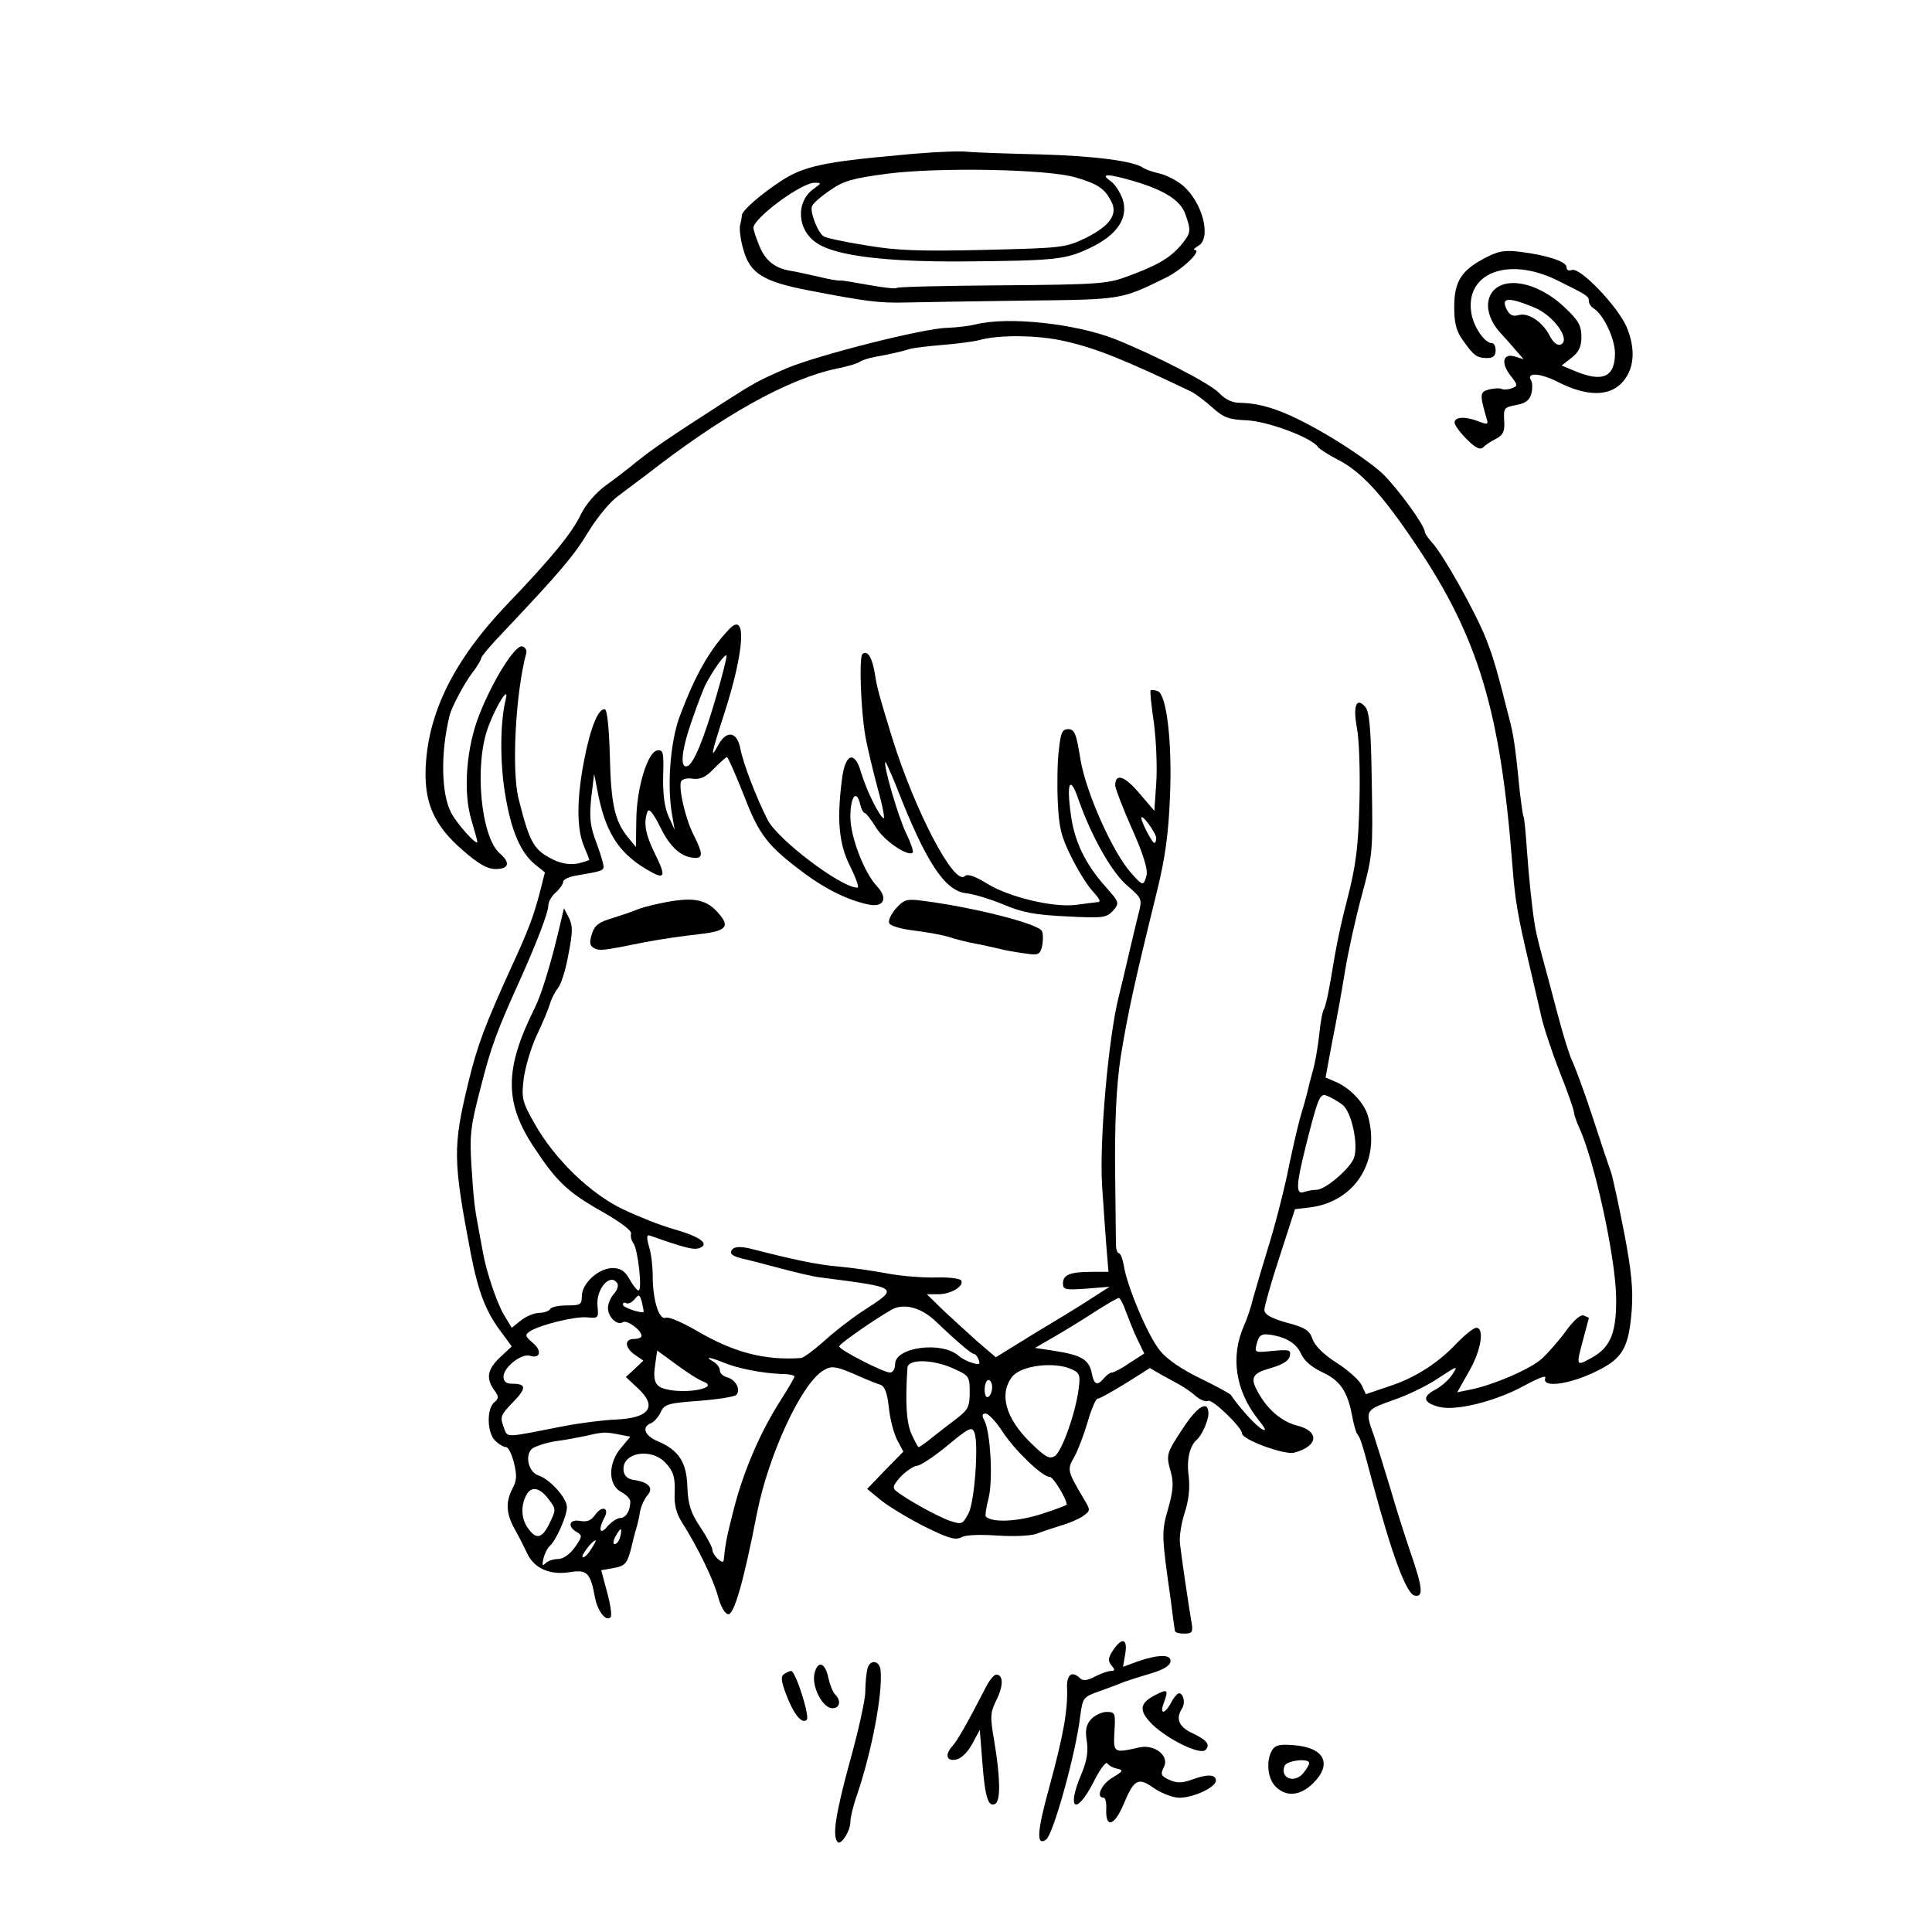 <?xml version="1.0" standalone="no"?>
<!DOCTYPE svg PUBLIC "-//W3C//DTD SVG 20010904//EN"
 "http://www.w3.org/TR/2001/REC-SVG-20010904/DTD/svg10.dtd">
<svg version="1.0" xmlns="http://www.w3.org/2000/svg"
 width="518pt" height="518pt" viewBox="0 0 518 518"
 preserveAspectRatio="xMidYMid meet">
<g transform="translate(0,518) scale(0.1,-0.1)"
fill="#000000" stroke="none">
<path d="M2410 4764 c-201 -18 -255 -30 -314 -68 -54 -35 -106 -80 -107 -93 0
-4 -2 -17 -5 -28 -2 -11 2 -40 9 -64 18 -64 52 -86 177 -110 151 -29 187 -34
260 -32 36 1 178 3 315 5 267 3 259 2 382 62 45 23 97 73 76 74 -5 0 0 5 10
11 36 21 11 117 -42 162 -17 14 -45 28 -63 32 -18 4 -37 11 -43 15 -24 18
-131 32 -275 36 -85 2 -173 5 -195 7 -22 3 -105 -1 -185 -9z m475 -60 c58 -17
77 -30 94 -63 19 -35 -2 -66 -68 -99 -54 -26 -62 -27 -271 -32 -173 -4 -235
-2 -317 12 -57 9 -108 20 -114 24 -16 9 -38 66 -32 81 3 8 25 27 49 43 35 25
61 32 151 44 136 18 433 13 508 -10z m156 -10 c81 -24 124 -51 137 -88 16 -45
16 -50 -13 -85 -29 -33 -62 -53 -145 -83 -50 -19 -81 -21 -333 -23 -152 -1
-280 -4 -283 -7 -2 -3 -37 1 -75 8 -39 7 -74 13 -77 12 -4 -1 -29 3 -57 10
-27 6 -62 14 -76 16 -42 7 -68 28 -84 69 -8 20 -15 41 -15 46 0 26 128 121
164 121 19 0 19 -1 -2 -16 -50 -35 -45 -113 10 -147 51 -33 184 -49 383 -48
258 2 281 5 347 36 74 35 104 81 88 131 -7 19 -21 41 -33 49 -29 20 -7 20 64
-1z"/>
<path d="M3981 4488 c-63 -33 -82 -63 -82 -131 0 -42 5 -64 23 -89 29 -41 37
-48 66 -48 15 0 22 6 22 20 0 11 -4 20 -10 20 -19 0 -49 43 -55 80 -18 108 98
153 229 89 81 -40 86 -43 86 -56 0 -7 6 -16 13 -20 26 -16 57 -81 57 -120 0
-64 -33 -79 -107 -48 l-36 15 27 21 c19 15 26 29 26 56 0 30 -8 44 -44 78 -75
72 -172 88 -200 34 -15 -30 -3 -71 31 -106 10 -11 27 -30 38 -43 l20 -23 -23
7 c-32 10 -39 -17 -12 -51 20 -26 20 -28 3 -34 -10 -4 -22 -4 -26 -2 -5 3 -20
2 -34 -1 -26 -7 -26 -13 -7 -79 5 -15 2 -16 -21 -7 -36 14 -65 13 -65 -3 0 -7
15 -27 33 -45 24 -24 36 -29 44 -21 6 6 22 17 35 23 18 10 23 19 21 48 -2 34
0 36 32 42 26 5 36 13 41 31 3 13 3 29 -1 35 -14 23 26 20 76 -6 72 -36 130
-37 165 -3 36 36 41 91 15 153 -25 56 -125 161 -147 152 -8 -3 -14 0 -14 8 0
15 -53 32 -125 41 -41 5 -58 2 -94 -17z m134 -133 c52 -22 98 -88 69 -99 -9
-3 -20 6 -29 24 -20 38 -58 63 -84 55 -14 -4 -23 0 -30 13 -19 35 2 37 74 7z"/>
<path d="M2615 4310 c-16 -4 -50 -8 -75 -9 -64 -1 -346 -73 -430 -108 -74 -32
-87 -39 -165 -89 -151 -97 -190 -124 -237 -161 -25 -21 -65 -51 -87 -67 -23
-17 -51 -49 -63 -74 -24 -51 -80 -119 -198 -242 -145 -152 -215 -295 -219
-447 -2 -89 25 -148 99 -212 43 -38 67 -51 89 -51 36 0 40 17 11 42 -51 44
-69 238 -31 339 22 59 57 114 47 74 -15 -59 -16 -167 -2 -252 16 -100 42 -160
81 -191 l26 -21 -15 -59 c-17 -62 -28 -93 -75 -195 -70 -154 -91 -209 -115
-308 -42 -174 -42 -207 6 -459 21 -107 41 -159 86 -217 l24 -33 -31 -29 c-34
-32 -39 -56 -16 -88 13 -18 13 -22 0 -33 -21 -18 -19 -83 3 -103 10 -10 23
-17 29 -17 6 0 15 -19 21 -42 8 -33 8 -47 -4 -69 -19 -37 -17 -67 6 -109 11
-19 26 -49 34 -66 19 -40 62 -58 115 -49 45 7 54 -2 66 -67 7 -38 30 -67 42
-54 4 4 0 33 -9 66 l-16 60 34 6 c29 5 35 12 45 48 5 22 12 49 15 58 3 10 8
30 10 45 3 15 12 35 20 44 17 19 4 35 -36 41 -16 2 -26 10 -28 24 -7 50 76 65
115 19 19 -21 23 -37 22 -75 -2 -34 4 -57 19 -81 44 -69 85 -155 97 -199 7
-27 18 -46 27 -48 16 -3 42 88 78 273 31 155 117 341 175 379 25 16 34 15 110
-19 16 -7 37 -15 46 -18 11 -4 18 -22 22 -60 3 -30 13 -69 22 -87 l17 -32 -49
-50 -48 -50 34 -28 c19 -16 71 -48 116 -71 66 -33 86 -39 102 -31 11 7 50 8
96 5 43 -3 88 -1 104 4 15 6 46 16 68 23 22 6 49 18 60 26 19 14 19 15 1 45
-45 76 -45 79 -26 112 10 18 26 60 36 94 10 35 22 63 27 63 6 0 39 19 75 41
l65 41 31 -18 c17 -9 40 -22 51 -28 11 -6 30 -19 42 -30 12 -10 26 -15 32 -12
10 7 91 -71 91 -87 0 -17 113 -58 139 -52 66 17 70 58 8 73 -41 11 -78 42
-104 89 -22 39 -16 51 34 65 32 9 49 20 51 32 4 17 -1 18 -46 14 -49 -5 -49
-5 -42 21 5 20 12 25 31 23 46 -6 74 -23 87 -51 8 -19 29 -37 57 -50 48 -22
68 -52 80 -116 4 -22 10 -44 14 -50 9 -11 13 -25 41 -130 53 -197 91 -299 113
-303 24 -5 22 20 -12 118 -16 47 -41 126 -55 175 -15 50 -34 110 -42 135 -25
69 -24 69 51 96 39 13 94 40 123 60 50 33 52 33 36 9 -9 -14 -30 -33 -46 -41
-36 -19 -32 -35 10 -46 45 -12 153 15 229 57 39 21 60 29 56 20 -9 -26 60 -18
130 15 77 36 94 63 102 169 4 53 -1 105 -20 204 -14 72 -30 146 -35 162 -6 17
-29 85 -51 153 -22 67 -47 134 -54 148 -7 14 -24 69 -38 122 -14 54 -33 124
-42 157 -9 33 -18 71 -20 85 -9 58 -15 121 -21 199 -3 47 -7 87 -9 91 -2 3 -6
33 -10 65 -10 104 -16 149 -25 185 -35 138 -44 172 -66 228 -28 71 -115 226
-145 258 -10 11 -19 24 -19 28 0 17 -71 115 -114 157 -27 25 -96 73 -155 107
-104 60 -165 81 -227 82 -20 0 -39 9 -55 26 -23 25 -172 102 -280 145 -108 42
-287 61 -374 39z m241 -45 c80 -18 154 -47 340 -136 11 -6 36 -25 55 -42 30
-27 44 -32 93 -34 56 -3 175 -47 190 -72 4 -5 27 -20 52 -33 62 -31 119 -92
210 -228 168 -249 227 -447 259 -860 7 -94 15 -138 44 -261 11 -46 25 -108 32
-138 6 -30 29 -99 50 -153 22 -55 39 -104 39 -110 0 -5 6 -24 14 -41 41 -90
96 -341 99 -451 2 -97 -14 -137 -63 -165 -45 -25 -45 -26 -25 49 8 30 15 56
15 56 0 1 -6 4 -14 7 -8 3 -26 -12 -47 -41 -18 -25 -47 -58 -64 -74 -30 -28
-132 -72 -194 -84 l-34 -7 31 55 c33 56 43 118 20 118 -7 0 -29 -18 -50 -39
-51 -55 -113 -95 -184 -118 l-62 -21 -11 24 c-6 13 -36 40 -67 60 -35 22 -59
46 -65 64 -8 23 -20 31 -70 44 -42 12 -59 22 -59 34 0 9 18 74 41 143 l41 127
43 5 c119 17 186 124 153 244 -10 36 -48 76 -88 93 l-26 11 18 97 c11 53 26
138 34 187 8 50 28 141 45 204 30 110 30 118 27 301 -2 142 -6 191 -17 204
-24 29 -34 4 -23 -55 6 -30 9 -117 7 -194 -3 -128 -9 -174 -35 -275 -17 -65
-29 -125 -41 -200 -7 -41 -15 -79 -19 -85 -4 -5 -10 -37 -13 -70 -4 -33 -11
-77 -18 -99 -6 -21 -12 -46 -14 -55 -2 -9 -11 -41 -20 -71 -8 -30 -24 -100
-35 -155 -12 -55 -34 -140 -50 -190 -15 -49 -33 -110 -40 -135 -6 -25 -17 -58
-25 -75 -36 -82 -23 -172 37 -249 21 -26 25 -35 12 -28 -16 8 -61 58 -84 92
-3 4 -40 24 -83 45 -48 23 -89 51 -107 74 -31 37 -88 171 -97 228 -3 18 -9 33
-13 33 -4 0 -8 10 -8 23 0 12 -1 94 -2 182 -2 140 3 246 15 323 19 116 36 195
97 442 23 94 31 157 35 256 6 144 -9 272 -33 281 -8 3 -17 4 -19 2 -2 -2 2
-42 9 -89 6 -47 9 -119 6 -160 l-5 -74 -41 48 c-39 46 -64 54 -64 20 0 -7 20
-60 45 -116 30 -67 43 -109 39 -125 -8 -29 -10 -29 -40 5 -49 53 -122 216
-137 305 -11 70 -16 82 -33 82 -16 0 -20 -9 -25 -55 -4 -30 -5 -93 -3 -138 3
-70 9 -95 36 -149 17 -35 44 -78 58 -93 20 -22 23 -29 11 -29 -9 -1 -34 -4
-56 -7 -59 -8 -178 20 -237 56 -34 21 -54 28 -61 21 -28 -28 -134 174 -196
374 -36 118 -39 129 -46 172 -7 42 -20 61 -33 49 -9 -10 -4 -150 8 -219 6 -34
22 -99 34 -144 13 -46 19 -80 15 -77 -13 8 -45 73 -60 122 -17 60 -42 53 -51
-13 -15 -113 -9 -177 21 -237 16 -32 25 -58 20 -58 -44 0 -214 129 -241 182
-30 59 -66 152 -73 191 -9 46 -37 50 -59 10 -22 -41 -20 -27 14 78 57 175 63
284 14 231 -52 -55 -90 -122 -131 -231 -26 -69 -35 -187 -21 -266 l7 -40 -16
35 c-11 24 -16 58 -15 108 2 65 0 73 -16 70 -26 -5 -55 -100 -56 -186 l-1 -73
-23 28 c-34 43 -44 88 -47 218 -2 72 -7 121 -13 123 -17 5 -39 -48 -56 -137
-20 -104 -20 -181 -1 -228 8 -19 15 -37 15 -38 0 -2 -14 -6 -30 -10 -20 -4
-43 -1 -64 9 -54 26 -65 43 -95 162 -20 75 -9 285 20 393 2 8 -3 16 -11 18
-19 4 -78 -90 -114 -181 -36 -89 -45 -209 -22 -285 9 -30 16 -56 16 -58 0 -13
-56 49 -71 79 -26 51 -28 159 -4 258 5 23 39 86 59 113 15 19 26 38 26 42 0 5
28 38 63 74 150 159 185 200 225 266 24 39 59 81 79 95 19 14 53 40 76 57 205
160 379 257 511 285 28 5 56 14 61 18 6 4 24 10 40 13 33 6 68 13 93 21 9 3
49 8 87 11 39 3 84 9 100 13 52 15 160 14 231 -3z m-935 -950 c-34 -117 -61
-183 -78 -189 -21 -8 -16 43 13 125 14 40 30 83 36 94 19 37 53 85 56 77 1 -4
-11 -52 -27 -107z m73 -266 c41 -108 64 -137 162 -210 59 -44 119 -73 172 -84
41 -9 54 16 24 48 -35 37 -72 133 -72 187 0 54 16 75 26 35 3 -14 9 -25 13
-25 3 0 17 -18 30 -39 21 -35 86 -79 98 -67 3 3 -5 26 -17 51 -21 42 -63 186
-56 192 1 1 14 -28 29 -65 79 -203 130 -281 188 -287 19 -2 63 -15 99 -30 52
-22 86 -28 170 -32 97 -5 106 -4 124 15 18 21 18 22 -22 67 -53 60 -82 121
-91 192 -12 86 -2 105 20 41 35 -100 90 -198 132 -233 39 -34 40 -35 29 -77
-6 -24 -18 -74 -27 -113 -9 -38 -20 -86 -25 -105 -28 -109 -53 -391 -45 -510
3 -47 8 -118 11 -157 l6 -73 -45 0 c-58 0 -77 -8 -77 -31 0 -17 6 -18 63 -14
l62 5 -50 -32 c-27 -18 -96 -60 -153 -94 l-102 -63 -48 41 c-26 23 -67 61 -92
84 l-45 44 31 0 c34 0 70 22 61 37 -3 5 -33 9 -66 8 -32 -1 -90 3 -128 10 -37
7 -97 16 -133 19 -58 5 -120 18 -233 47 -37 10 -57 6 -57 -10 0 -5 12 -11 28
-15 15 -3 61 -15 102 -26 41 -11 91 -23 110 -25 215 -28 212 -26 112 -91 -32
-21 -78 -57 -104 -81 -26 -23 -53 -43 -60 -44 -98 -7 -181 15 -280 73 -38 22
-74 38 -83 35 -18 -7 -35 47 -35 113 0 25 -4 60 -10 78 -7 25 -6 33 3 29 94
-33 117 -39 133 -33 28 11 0 31 -71 51 -33 9 -93 33 -133 52 -89 42 -185 135
-239 231 -33 58 -35 68 -29 119 4 30 19 83 35 117 16 33 32 72 36 86 4 14 14
32 21 41 8 9 21 49 28 90 12 61 12 77 1 99 l-13 25 -7 -30 c-25 -109 -51 -196
-71 -237 -81 -162 -82 -252 -5 -370 63 -96 92 -124 188 -178 47 -27 78 -50 75
-58 -2 -7 1 -18 6 -25 12 -14 25 -127 14 -127 -4 0 -15 14 -24 30 -13 23 -24
30 -46 30 -37 0 -82 -41 -82 -75 0 -23 -4 -25 -39 -25 -22 0 -43 -4 -46 -10
-3 -5 -17 -10 -29 -10 -13 0 -35 -9 -49 -20 l-25 -20 -21 35 c-19 32 -46 113
-55 161 -2 11 -7 37 -11 59 -13 68 -15 87 -21 180 -5 80 -3 104 25 210 28 110
43 150 104 285 46 102 77 184 77 201 0 11 9 27 20 36 11 10 20 23 20 29 0 6
17 14 38 17 58 10 67 12 70 20 2 4 -6 33 -18 65 -18 47 -20 68 -15 122 l8 65
12 -61 c22 -105 61 -159 143 -203 35 -19 37 -8 8 50 -26 53 -31 83 -20 113 4
10 15 -3 35 -43 27 -55 58 -81 94 -81 20 0 19 13 -5 61 -22 42 -41 125 -34
144 3 6 17 10 32 7 20 -2 34 4 56 27 17 17 32 31 35 31 3 0 23 -46 45 -101z
m1106 -116 c0 -7 -2 -13 -5 -13 -6 0 -35 56 -35 67 1 13 40 -41 40 -54z m498
-714 c26 -18 45 -109 32 -144 -11 -29 -77 -85 -100 -85 -10 0 -25 -3 -34 -6
-22 -8 -21 19 4 119 34 136 39 147 58 139 10 -4 28 -14 40 -23z m-1943 -480
c4 -5 0 -18 -9 -28 -9 -10 -16 -27 -16 -38 0 -24 25 -48 40 -38 11 7 50 -21
50 -37 0 -4 -9 -8 -20 -8 -27 0 -25 -24 3 -43 l22 -15 -23 -22 -24 -22 31 -29
c55 -50 33 -81 -57 -85 -31 -1 -95 -9 -142 -18 -163 -32 -148 -32 -160 -1 -10
26 -7 32 25 65 37 38 37 50 -2 50 -16 0 -23 6 -23 19 0 25 48 63 71 56 28 -9
33 14 7 35 -20 17 -21 21 -8 30 27 18 122 41 154 38 30 -3 31 -2 28 30 -5 46
35 91 53 61z m71 -76 c-4 -6 -56 11 -56 19 0 5 4 7 9 4 5 -3 15 2 22 10 12 15
14 14 20 -7 3 -13 5 -25 5 -26z m1293 0 c8 -21 21 -55 31 -75 l18 -37 -39 -25
c-21 -15 -43 -26 -48 -26 -5 0 -14 -7 -21 -15 -18 -22 -27 -18 -33 14 -7 36
-29 48 -99 59 l-53 8 50 29 c28 16 77 46 109 67 33 21 62 38 66 38 3 0 12 -17
19 -37z m-511 -25 c63 -60 97 -88 103 -88 4 0 10 -7 13 -16 5 -12 1 -14 -17
-8 -12 3 -29 12 -37 19 -45 40 -170 23 -170 -22 0 -13 -6 -23 -14 -23 -17 0
-136 61 -136 70 0 8 128 95 150 103 33 11 73 -2 108 -35z m-623 -162 c47 -17
-46 -35 -102 -20 -27 7 -33 23 -26 68 l5 35 52 -38 c28 -21 60 -41 71 -45z
m57 50 c36 -15 101 -28 156 -30 17 0 32 -3 32 -7 0 -3 -17 -32 -38 -65 -53
-83 -97 -185 -123 -284 -20 -78 -24 -97 -28 -139 -1 -11 -4 -11 -16 -1 -8 7
-15 18 -15 25 0 6 -14 33 -32 60 -26 39 -33 60 -35 108 -2 67 -23 99 -80 123
-35 15 -43 38 -18 48 8 3 20 16 26 29 10 22 19 25 102 31 51 4 96 11 101 16
13 13 -1 41 -24 47 -11 3 -20 11 -20 19 0 7 -8 18 -17 23 -26 15 -11 13 29 -3z
m616 -16 c40 -18 42 -21 42 -63 0 -38 -5 -47 -32 -68 -17 -13 -47 -36 -66 -51
-19 -16 -37 -28 -39 -28 -2 0 -11 17 -20 37 -13 32 -16 83 -10 176 2 24 69 23
125 -3z m315 -1 c22 -10 24 -16 19 -53 -8 -64 -45 -168 -64 -180 -15 -9 -26
-2 -66 37 -66 65 -84 130 -48 176 24 30 112 41 159 20z m-213 -48 c0 -11 -4
-23 -10 -26 -6 -4 -10 5 -10 19 0 14 5 26 10 26 6 0 10 -9 10 -19z m29 -121
c33 -50 106 -120 126 -120 9 0 45 -59 45 -74 0 -2 -32 -14 -70 -26 -63 -20
-130 -23 -147 -6 -2 2 1 24 7 47 13 48 6 179 -11 211 -7 13 -6 18 4 18 7 0 28
-22 46 -50z m-76 -2 c11 -32 0 -184 -16 -215 -16 -30 -18 -31 -49 -21 -33 11
-121 60 -146 81 -10 8 -7 16 14 39 15 15 35 28 43 28 9 1 43 23 76 50 65 54
71 56 78 38z m-954 -4 l31 -6 -25 -30 c-35 -41 -35 -99 0 -118 14 -7 25 -19
25 -26 0 -24 -12 -44 -27 -44 -8 0 -23 -10 -34 -22 -20 -25 -26 -10 -9 22 15
27 -5 35 -24 9 -11 -16 -22 -20 -40 -17 -30 6 -36 -15 -9 -30 15 -9 14 -12 -6
-41 -14 -19 -31 -31 -45 -31 -12 0 -27 -5 -33 -11 -9 -9 -10 -6 -6 12 3 13 11
29 17 34 17 15 46 80 46 104 0 25 -46 75 -76 85 -28 9 -38 56 -16 73 10 6 37
15 62 19 25 3 61 10 80 14 47 11 53 11 89 4z m-187 -175 c19 -25 19 -27 2 -62
-20 -42 -36 -46 -58 -15 -19 26 -20 61 -5 89 13 26 37 21 61 -12z m191 -99
c-3 -11 -9 -20 -15 -20 -5 0 -4 9 2 20 6 11 12 20 14 20 2 0 2 -9 -1 -20z
m-79 -35 c-9 -14 -19 -23 -22 -20 -5 4 26 45 35 45 2 0 -4 -11 -13 -25z"/>
<path d="M1770 2758 c-25 -5 -54 -13 -65 -18 -11 -5 -40 -14 -64 -22 -35 -10
-47 -19 -54 -42 -7 -21 -6 -31 4 -37 15 -9 21 -9 139 15 41 8 105 17 142 21
72 8 85 19 59 51 -35 44 -71 51 -161 32z"/>
<path d="M2402 2744 c-13 -15 -21 -32 -18 -39 2 -7 32 -16 67 -20 34 -4 76
-12 93 -17 17 -6 49 -14 71 -18 22 -4 51 -11 65 -14 14 -4 44 -9 66 -12 38 -6
42 -4 48 19 3 14 3 32 0 40 -7 20 -189 66 -329 83 -34 4 -43 1 -63 -22z"/>
<path d="M3170 1348 c-44 -67 -44 -68 -30 -118 7 -27 5 -49 -8 -95 -18 -62
-18 -70 7 -245 5 -41 10 -78 11 -82 0 -5 11 -8 25 -8 21 0 24 4 20 28 -8 46
-27 175 -31 211 -3 18 3 56 12 84 11 34 15 66 11 100 -6 44 3 81 22 97 13 11
31 51 31 70 0 38 -30 20 -70 -42z"/>
<path d="M2984 755 c-13 -20 -14 -28 -4 -40 10 -12 10 -15 -1 -15 -8 0 -27 -7
-43 -15 -20 -11 -33 -12 -40 -5 -22 22 -37 10 -35 -27 2 -61 -11 -130 -48
-266 -33 -119 -35 -158 -8 -139 19 14 79 229 91 329 7 51 7 53 53 69 25 9 55
20 66 25 11 4 43 14 70 22 31 9 51 20 53 31 4 21 -30 21 -86 2 l-41 -15 6 35
c7 41 -9 45 -33 9z"/>
<path d="M2326 707 c-3 -12 -6 -40 -6 -62 0 -23 -19 -108 -42 -190 -38 -140
-47 -199 -32 -214 9 -9 34 30 34 54 0 12 8 46 19 76 38 113 68 267 62 330 -2
27 -28 31 -35 6z"/>
<path d="M2184 694 c-9 -34 21 -94 48 -94 20 0 24 20 7 37 -6 6 -14 26 -18 44
-8 41 -28 49 -37 13z"/>
<path d="M2103 692 c-10 -6 -9 -18 4 -53 20 -54 43 -83 56 -70 9 9 -30 131
-42 131 -3 0 -12 -4 -18 -8z"/>
<path d="M2644 658 c-46 -90 -77 -145 -90 -159 -21 -23 -17 -41 8 -37 14 2 31
18 44 41 l21 39 7 -89 c7 -93 16 -120 35 -109 14 9 13 70 -3 166 -12 69 -11
78 6 113 19 38 18 67 -1 67 -6 0 -18 -15 -27 -32z"/>
<path d="M3101 637 c-47 -23 -49 -43 -11 -81 43 -41 128 -82 142 -68 14 14 4
27 -37 46 -35 17 -43 38 -26 65 10 15 4 41 -8 41 -4 0 -14 -11 -21 -25 -18
-33 -32 -32 -19 1 12 33 9 36 -20 21z"/>
<path d="M2925 570 c-13 -15 -16 -29 -11 -59 4 -28 0 -52 -14 -86 -42 -98 -15
-115 33 -21 16 32 32 54 36 48 3 -5 15 -12 26 -14 18 -4 16 -7 -12 -24 -30
-17 -46 -54 -24 -54 5 0 8 -14 7 -31 -2 -51 21 -45 45 10 30 72 40 77 84 46
21 -14 51 -25 67 -25 38 0 98 28 98 46 0 17 -23 18 -66 2 -25 -9 -39 -9 -59 0
-22 10 -24 15 -15 33 17 30 -23 63 -65 54 -70 -16 -70 -15 -67 43 3 49 2 52
-21 52 -13 0 -32 -9 -42 -20z"/>
<path d="M3411 488 c-17 -28 -13 -76 9 -98 29 -29 66 -25 101 9 52 52 30 96
-53 102 -36 3 -49 0 -57 -13z m99 -35 c0 -5 -7 -16 -14 -25 -23 -31 -65 -17
-52 17 5 15 66 22 66 8z"/>
</g>
</svg>
